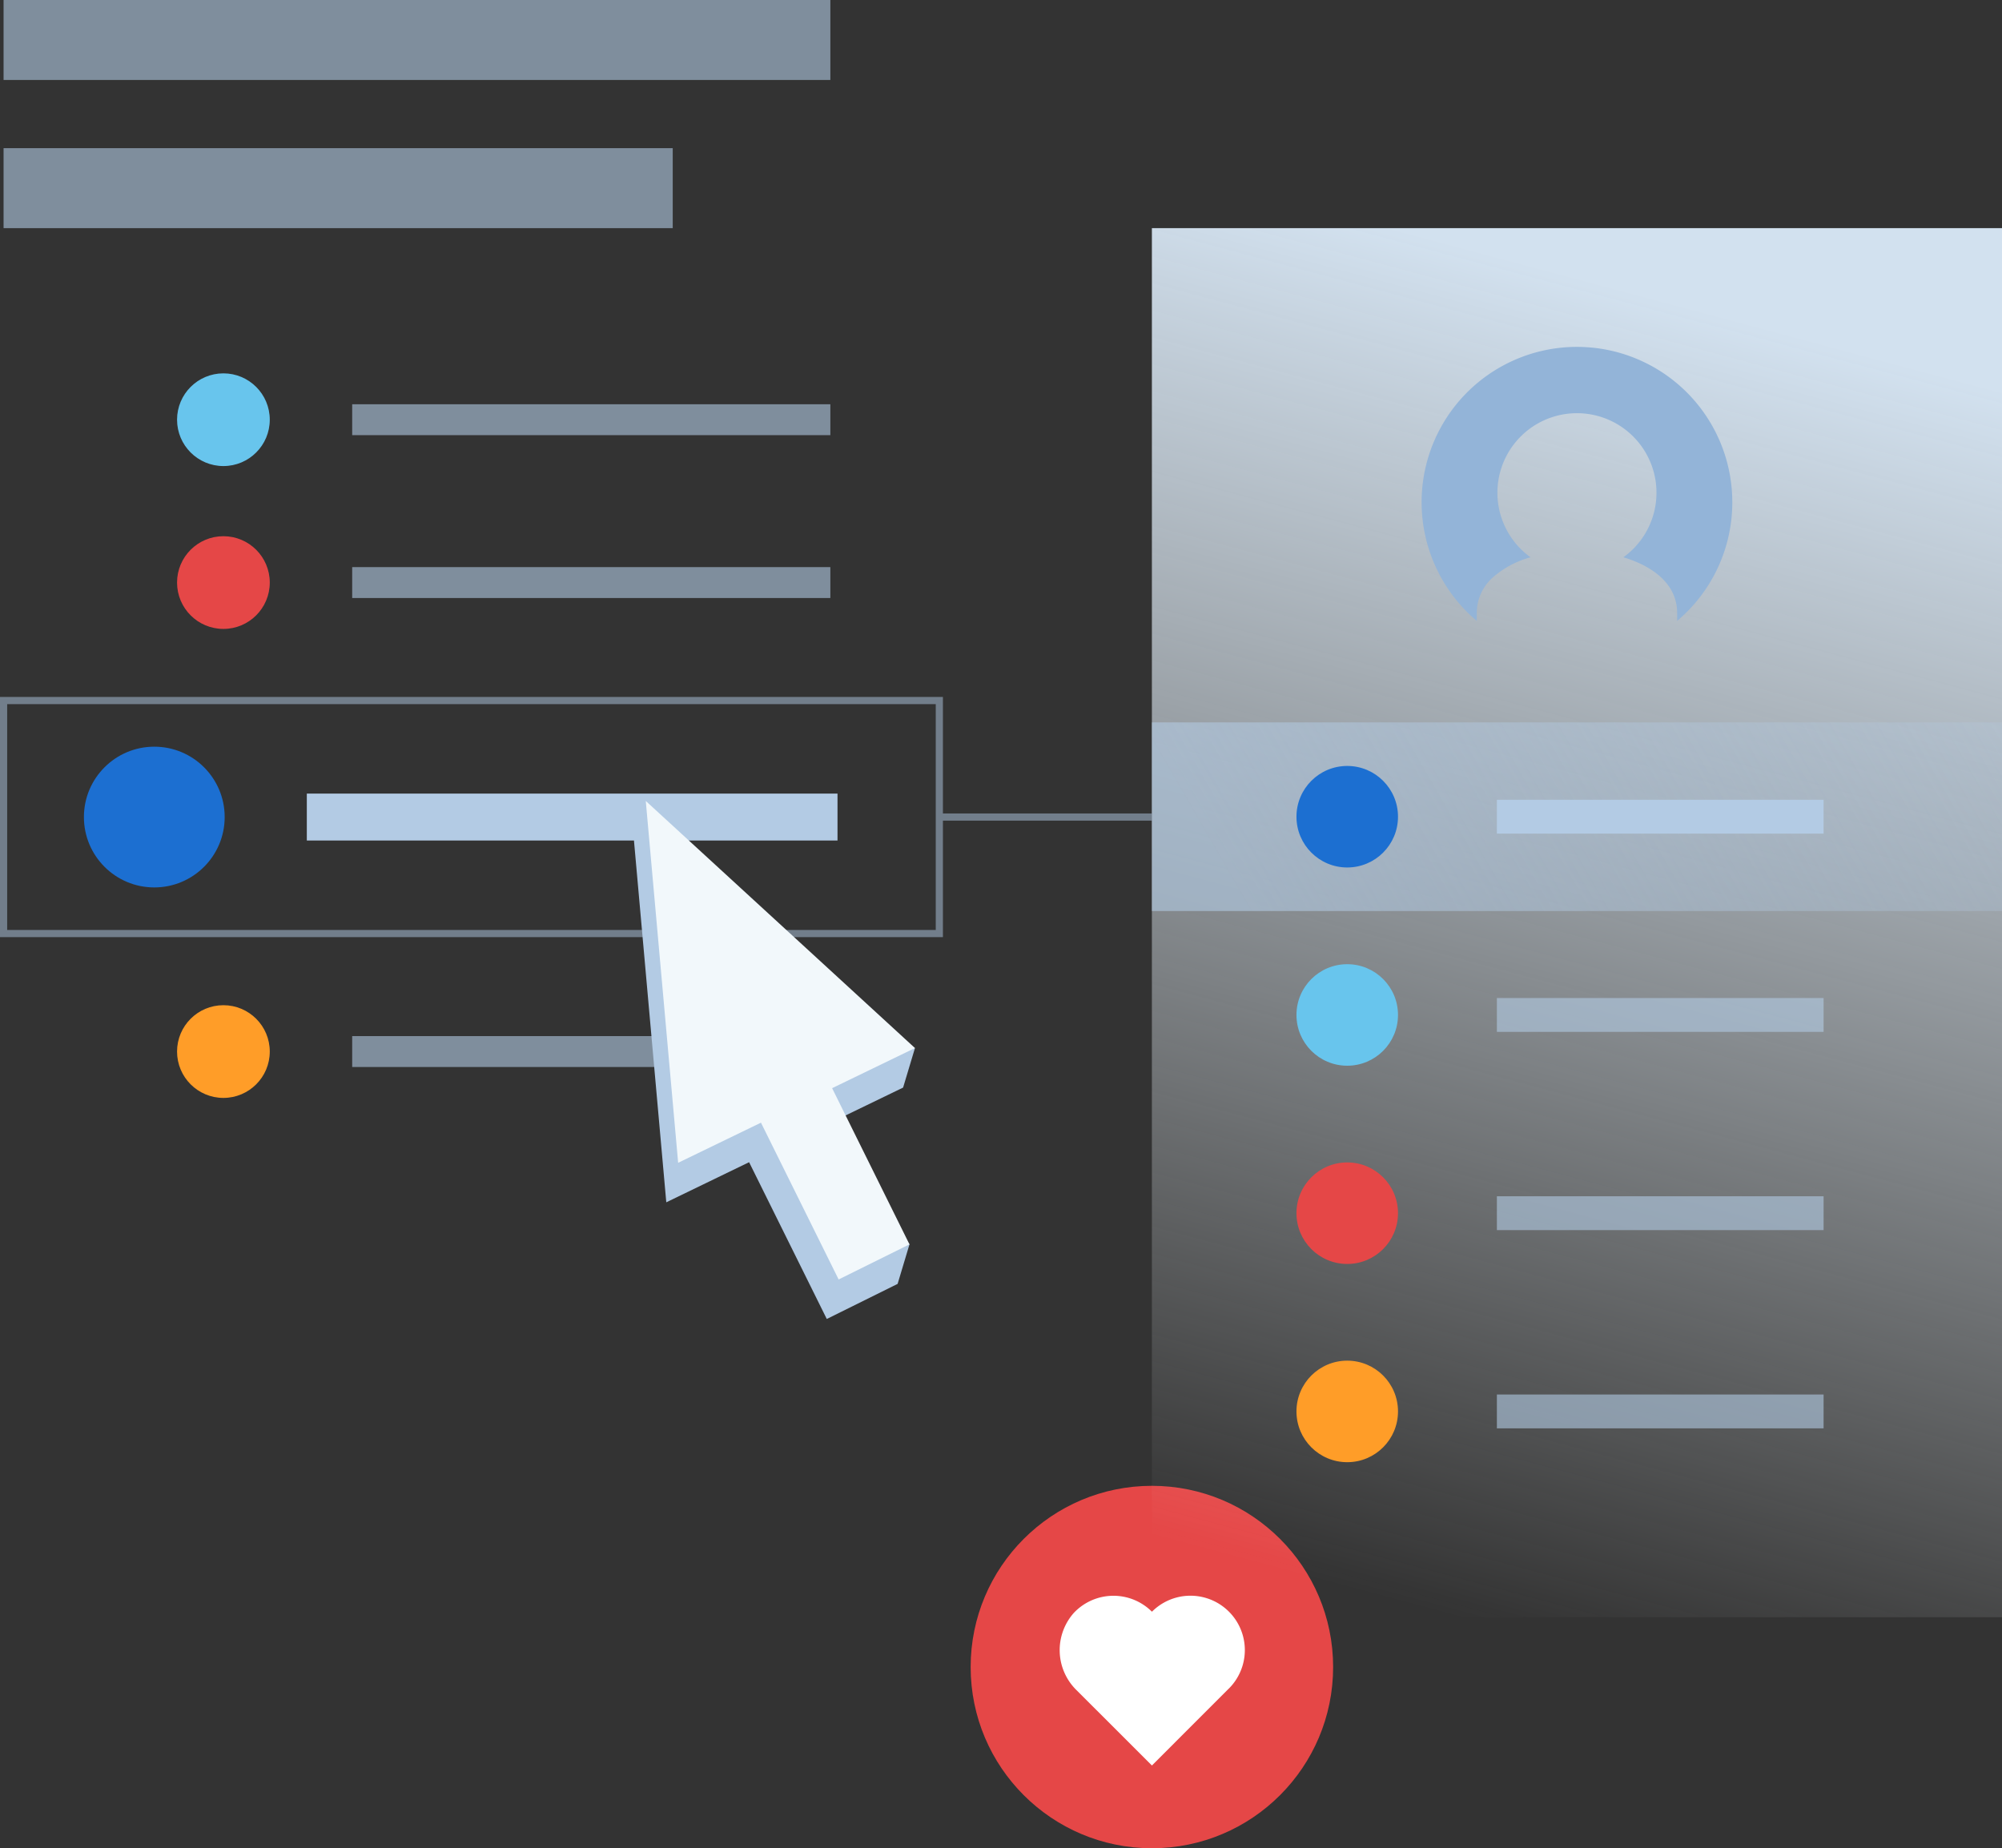 <?xml version="1.0" encoding="utf-8"?>
<svg xmlns="http://www.w3.org/2000/svg" viewBox="0 0 259.93 240">
  <rect x="0" y="0" width="259.93" height="240" fill="#333333" stroke="none"/>
  <defs>
    <linearGradient id="linear-gradient" x1="178.499" y1="217.755" x2="230.987" y2="21.868" gradientUnits="userSpaceOnUse">
      <stop offset=".05" stop-color="#f2f8fb" stop-opacity="0"/>
      <stop offset=".9" stop-color="#d2e1ef"/>
    </linearGradient>
    <linearGradient id="linear-gradient-2" x1="158.05" y1="133.011" x2="251.437" y2="79.094" gradientUnits="userSpaceOnUse">
      <stop offset=".1" stop-color="#b3cbe4"/>
      <stop offset="1" stop-color="#b3cbe4" stop-opacity=".4"/>
    </linearGradient>
    <style>.cls-1{fill:#68c5ed}.cls-2,.cls-3{fill:#b3cbe4}.cls-2{opacity:.6}.cls-4{fill:#e54747}.cls-5{fill:#ff9d28}.cls-7{fill:#1c6fd1}</style>
  </defs>
  <g id="Layer_2" data-name="Layer 2">
    <g id="Layer_1-2" data-name="Layer 1">
      <circle class="cls-1" cx="29.007" cy="54.5" r="6.019"/>
      <path class="cls-2" d="M45.726 52.493h62.082v4.013H45.726z"/>
      <path class="cls-3" d="M39.836 103.05h68.902v6.093H39.836z"/>
      <circle class="cls-4" cx="29.007" cy="75.647" r="6.019"/>
      <path class="cls-2" d="M45.726 73.641h62.082v4.013H45.726z"/>
      <circle class="cls-5" cx="29.007" cy="136.547" r="6.019"/>
      <path class="cls-2" d="M45.726 134.54h62.082v4.013H45.726z"/>
      <path class="cls-3" d="M149.556 105.631h-27.132V90.5H0v31.188h122.424v-15.126h27.132zm-28.062 15.13H.93V91.433h120.564z" opacity=".5"/>
      <circle class="cls-7" cx="20.033" cy="106.097" r="9.138"/>
      <path class="cls-2" d="M107.808 10.384H.465V0h107.343zm-20.464 19.24H.465V19.24h86.879z"/>
      <path class="cls-3" d="m106.498 146.434 11.584 15.15-1.54 5.132-9.197 4.557-10.085-20.359-10.752 5.209-4.198-46.98 1.535-5.132 11.426 27.223 23.524 4.858-1.54 5.132-10.757 5.21z"/>
      <path fill="#f2f8fb" d="m108.038 141.301 10.044 20.283-9.197 4.557L98.8 145.782l-10.752 5.209-4.203-46.975.005-.005 34.945 32.081-10.757 5.209z"/>
      <circle class="cls-4" cx="149.556" cy="216.469" r="23.531"/>
      <path d="m159.543 219.264-9.959 9.966a.034.034 0 0 1-.048 0l-9.736-9.73a7.275 7.275 0 0 1-.36-10.082 7.064 7.064 0 0 1 10.1-.154.03.03 0 0 0 .044 0 7.059 7.059 0 0 1 9.961 10.005z" fill="#fff"/>
      <path fill="url(#linear-gradient)" d="M149.556 29.624H259.93V210H149.556z"/>
      <path d="M259.93 118.3H149.556V93.805H259.93z" fill-opacity=".6" fill="url(#linear-gradient-2)"/>
      <circle class="cls-7" cx="174.918" cy="106.052" r="6.592"/>
      <path class="cls-3" d="M194.348 103.854h42.418v4.395h-42.418z"/>
      <circle class="cls-1" cx="174.918" cy="131.794" r="6.592"/>
      <path class="cls-2" d="M194.348 129.596h42.418v4.395h-42.418z"/>
      <circle class="cls-5" cx="174.918" cy="183.277" r="6.592"/>
      <path class="cls-2" d="M194.348 181.08h42.418v4.395h-42.418z"/>
      <circle class="cls-4" cx="174.918" cy="157.536" r="6.592"/>
      <path class="cls-2" d="M194.348 155.338h42.418v4.395h-42.418z"/>
      <path d="M224.913 65.21a20.122 20.122 0 0 1-7.16 15.414V79.6c0-3.77-3.179-6.095-6.982-7.235a10.326 10.326 0 1 0-12.055 0 12.328 12.328 0 0 0-4.913 2.632 6.161 6.161 0 0 0-2.062 4.6v1.034a20.169 20.169 0 1 1 33.172-15.421z" fill="#93b4d8" fill-rule="evenodd"/>
    </g>
  </g>
</svg>